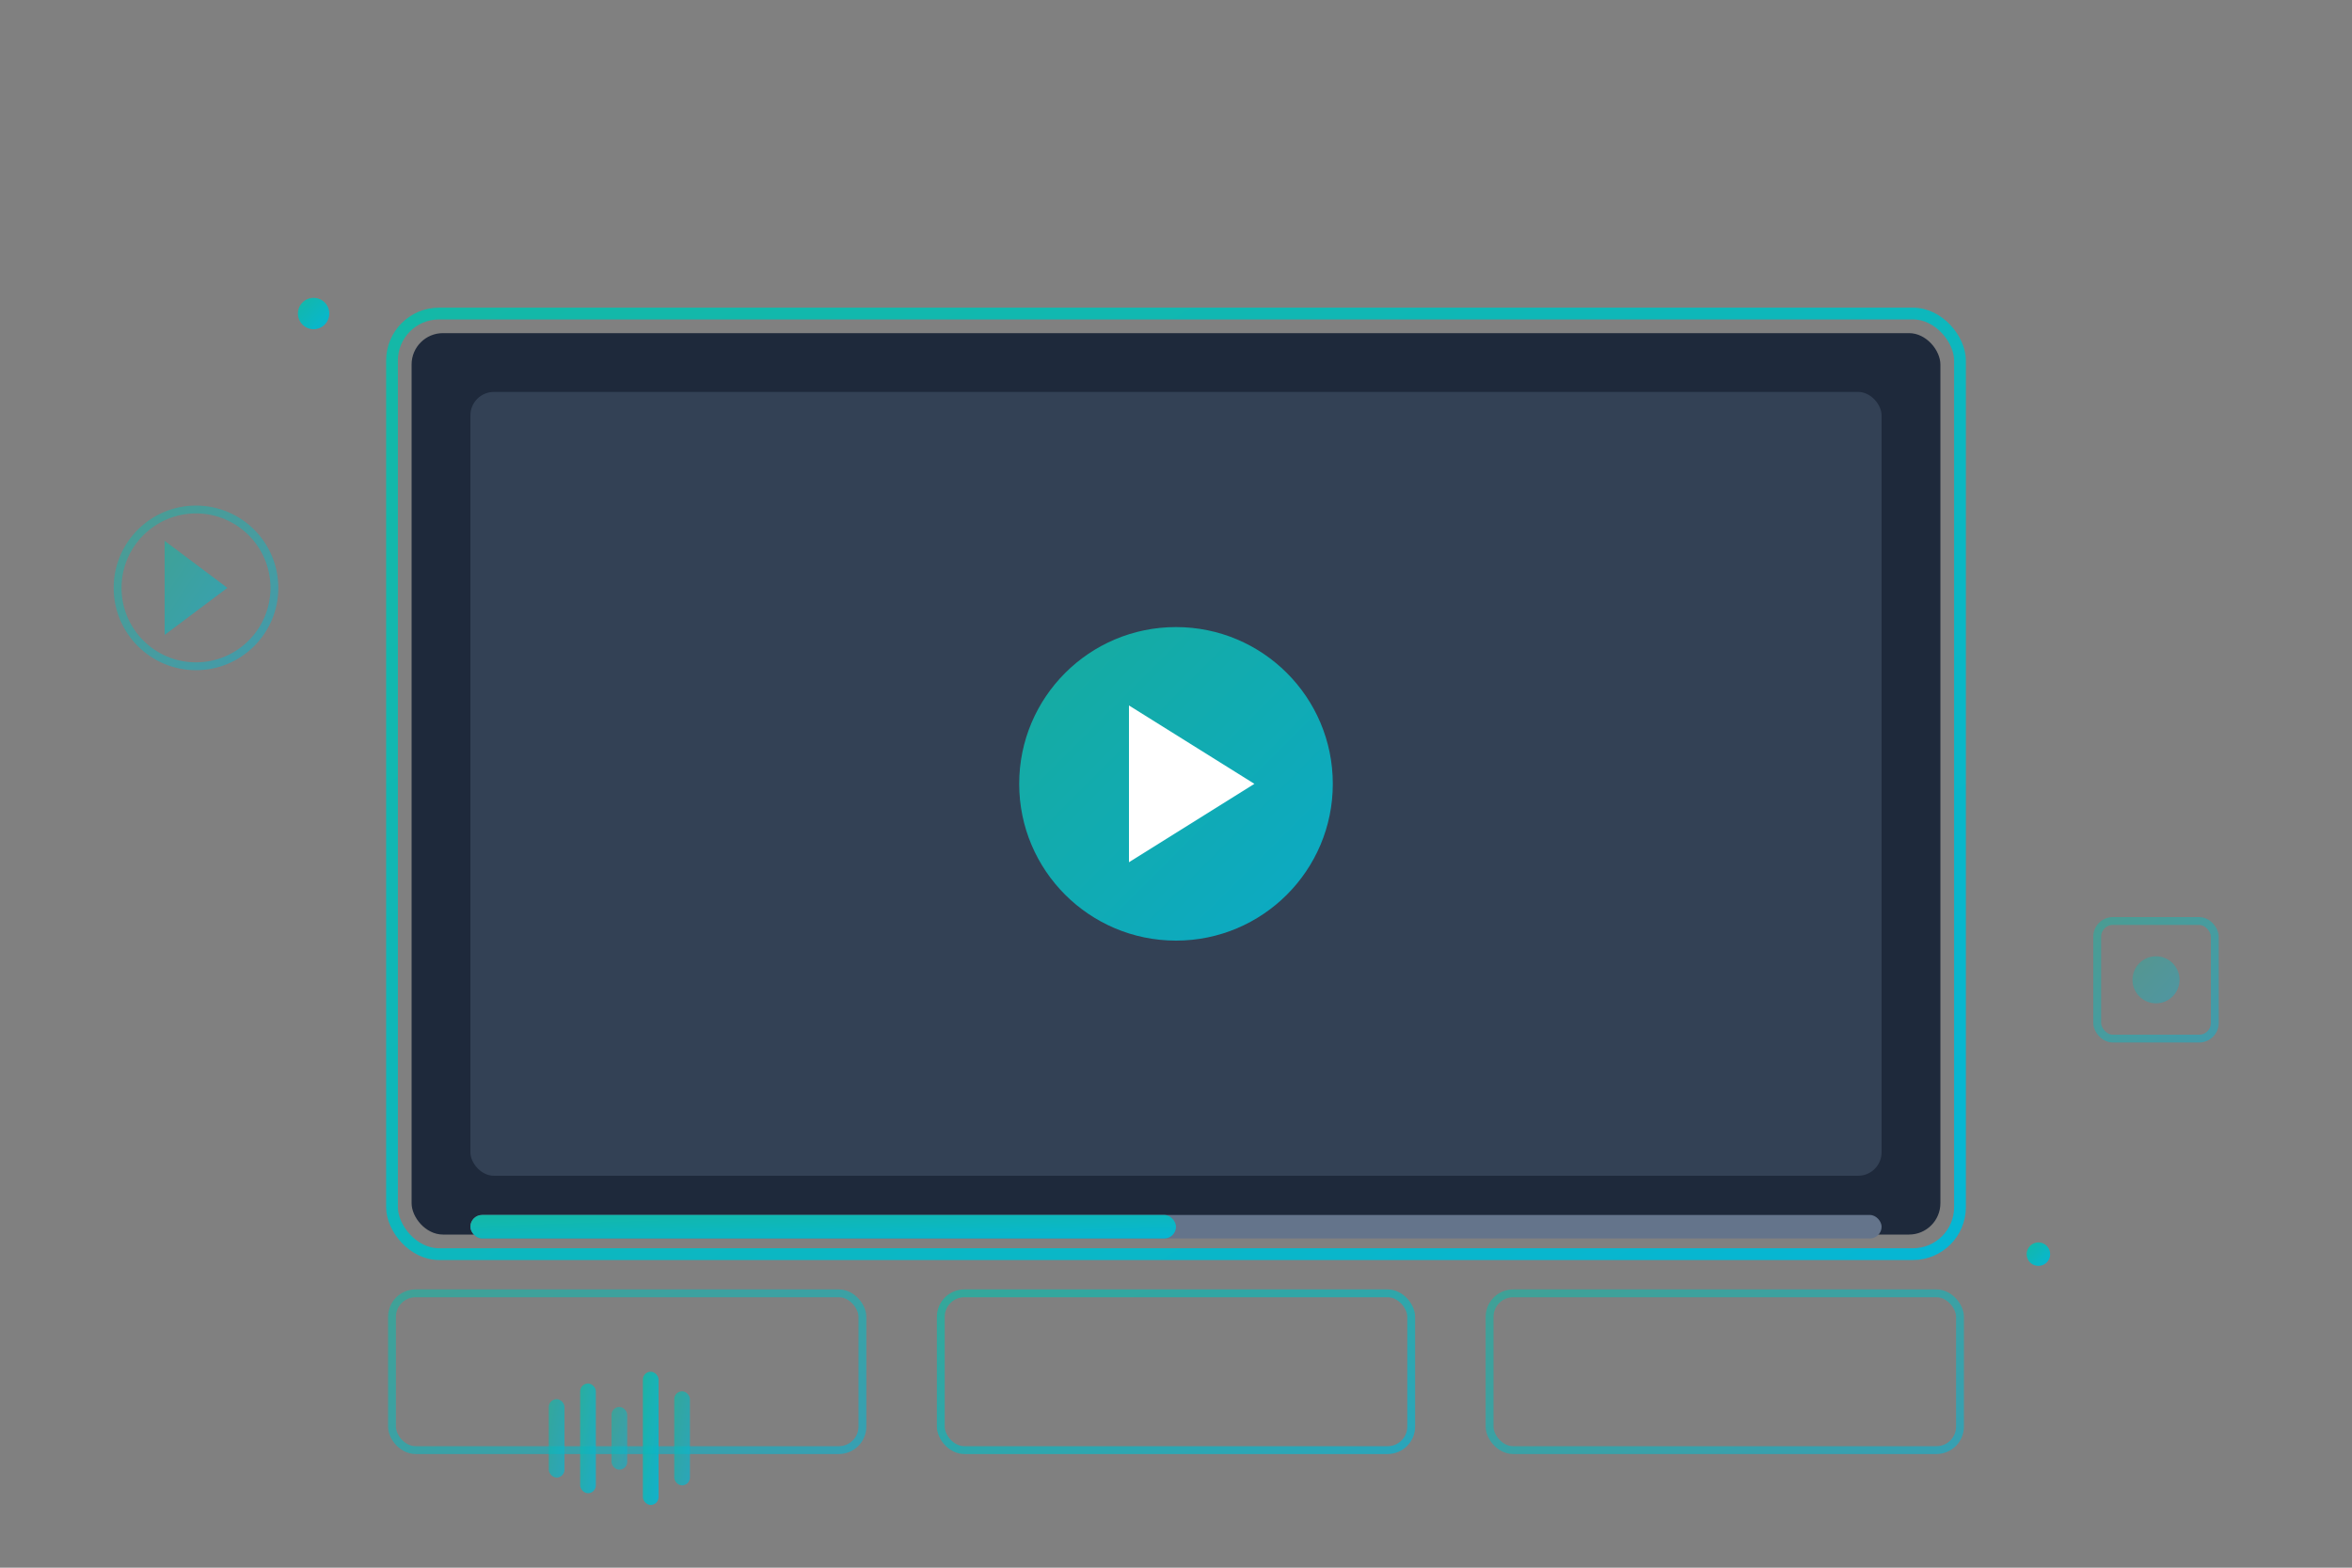 <svg width="600" height="400" viewBox="0 0 600 400" fill="none" xmlns="http://www.w3.org/2000/svg">
  <rect x="0" y="0" width="600" height="400" fill="#808080" stroke="none"/>
  <defs>
    <linearGradient id="youtubeEditGrad" x1="0%" y1="0%" x2="100%" y2="100%">
      <stop offset="0%" style="stop-color:#14b8a6;stop-opacity:1" />
      <stop offset="100%" style="stop-color:#06b6d4;stop-opacity:1" />
    </linearGradient>
  </defs>
  
  <!-- YouTube player frame -->
  <g transform="translate(300, 200)">
    <rect x="-200" y="-120" width="400" height="240" rx="12" stroke="url(#youtubeEditGrad)" stroke-width="3" fill="none"/>
    <rect x="-195" y="-115" width="390" height="230" rx="8" fill="#1e293b"/>
    
    <!-- Video preview -->
    <rect x="-180" y="-100" width="360" height="200" rx="6" fill="#334155"/>
    
    <!-- Play button overlay -->
    <circle cx="0" cy="0" r="40" fill="url(#youtubeEditGrad)" opacity="0.9"/>
    <path d="M-12 -20 L-12 20 L20 0 Z" fill="#fff"/>
    
    <!-- Timeline editor -->
    <rect x="-180" y="110" width="360" height="6" rx="3" fill="#64748b"/>
    <rect x="-180" y="110" width="180" height="6" rx="3" fill="url(#youtubeEditGrad)"/>
    
    <!-- Edit panels -->
    <rect x="-200" y="130" width="120" height="40" rx="6" stroke="url(#youtubeEditGrad)" stroke-width="2" fill="none" opacity="0.6"/>
    <rect x="-60" y="130" width="120" height="40" rx="6" stroke="url(#youtubeEditGrad)" stroke-width="2" fill="none" opacity="0.7"/>
    <rect x="80" y="130" width="120" height="40" rx="6" stroke="url(#youtubeEditGrad)" stroke-width="2" fill="none" opacity="0.6"/>
    
    <!-- Waveform audio -->
    <g transform="translate(-160, 145)">
      <rect x="0" y="12" width="4" height="20" rx="2" fill="url(#youtubeEditGrad)" opacity="0.7"/>
      <rect x="8" y="8" width="4" height="28" rx="2" fill="url(#youtubeEditGrad)" opacity="0.8"/>
      <rect x="16" y="14" width="4" height="16" rx="2" fill="url(#youtubeEditGrad)" opacity="0.6"/>
      <rect x="24" y="5" width="4" height="34" rx="2" fill="url(#youtubeEditGrad)" opacity="0.9"/>
      <rect x="32" y="10" width="4" height="24" rx="2" fill="url(#youtubeEditGrad)" opacity="0.7"/>
    </g>
  </g>
  
  <!-- Floating edit tools -->
  <g transform="translate(50, 150)">
    <circle cx="0" cy="0" r="20" stroke="url(#youtubeEditGrad)" stroke-width="2" fill="none" opacity="0.5">
      <animateTransform attributeName="transform" type="translate" values="50,150; 50,145; 50,150" dur="3s" repeatCount="indefinite"/>
    </circle>
    <path d="M-8 -12 L8 0 L-8 12 Z" fill="url(#youtubeEditGrad)" opacity="0.6"/>
  </g>
  
  <g transform="translate(550, 250)">
    <rect x="-15" y="-15" width="30" height="30" rx="4" stroke="url(#youtubeEditGrad)" stroke-width="2" fill="none" opacity="0.5">
      <animateTransform attributeName="transform" type="translate" values="550,250; 550,245; 550,250" dur="3.5s" repeatCount="indefinite"/>
    </rect>
    <circle cx="0" cy="0" r="6" fill="url(#youtubeEditGrad)" opacity="0.4"/>
  </g>
  
  <!-- Sparkles -->
  <circle cx="80" cy="80" r="4" fill="url(#youtubeEditGrad)">
    <animate attributeName="opacity" values="0;1;0" dur="2s" repeatCount="indefinite"/>
  </circle>
  <circle cx="520" cy="320" r="3" fill="url(#youtubeEditGrad)">
    <animate attributeName="opacity" values="0;1;0" dur="2.5s" begin="0.5s" repeatCount="indefinite"/>
  </circle>
</svg>
